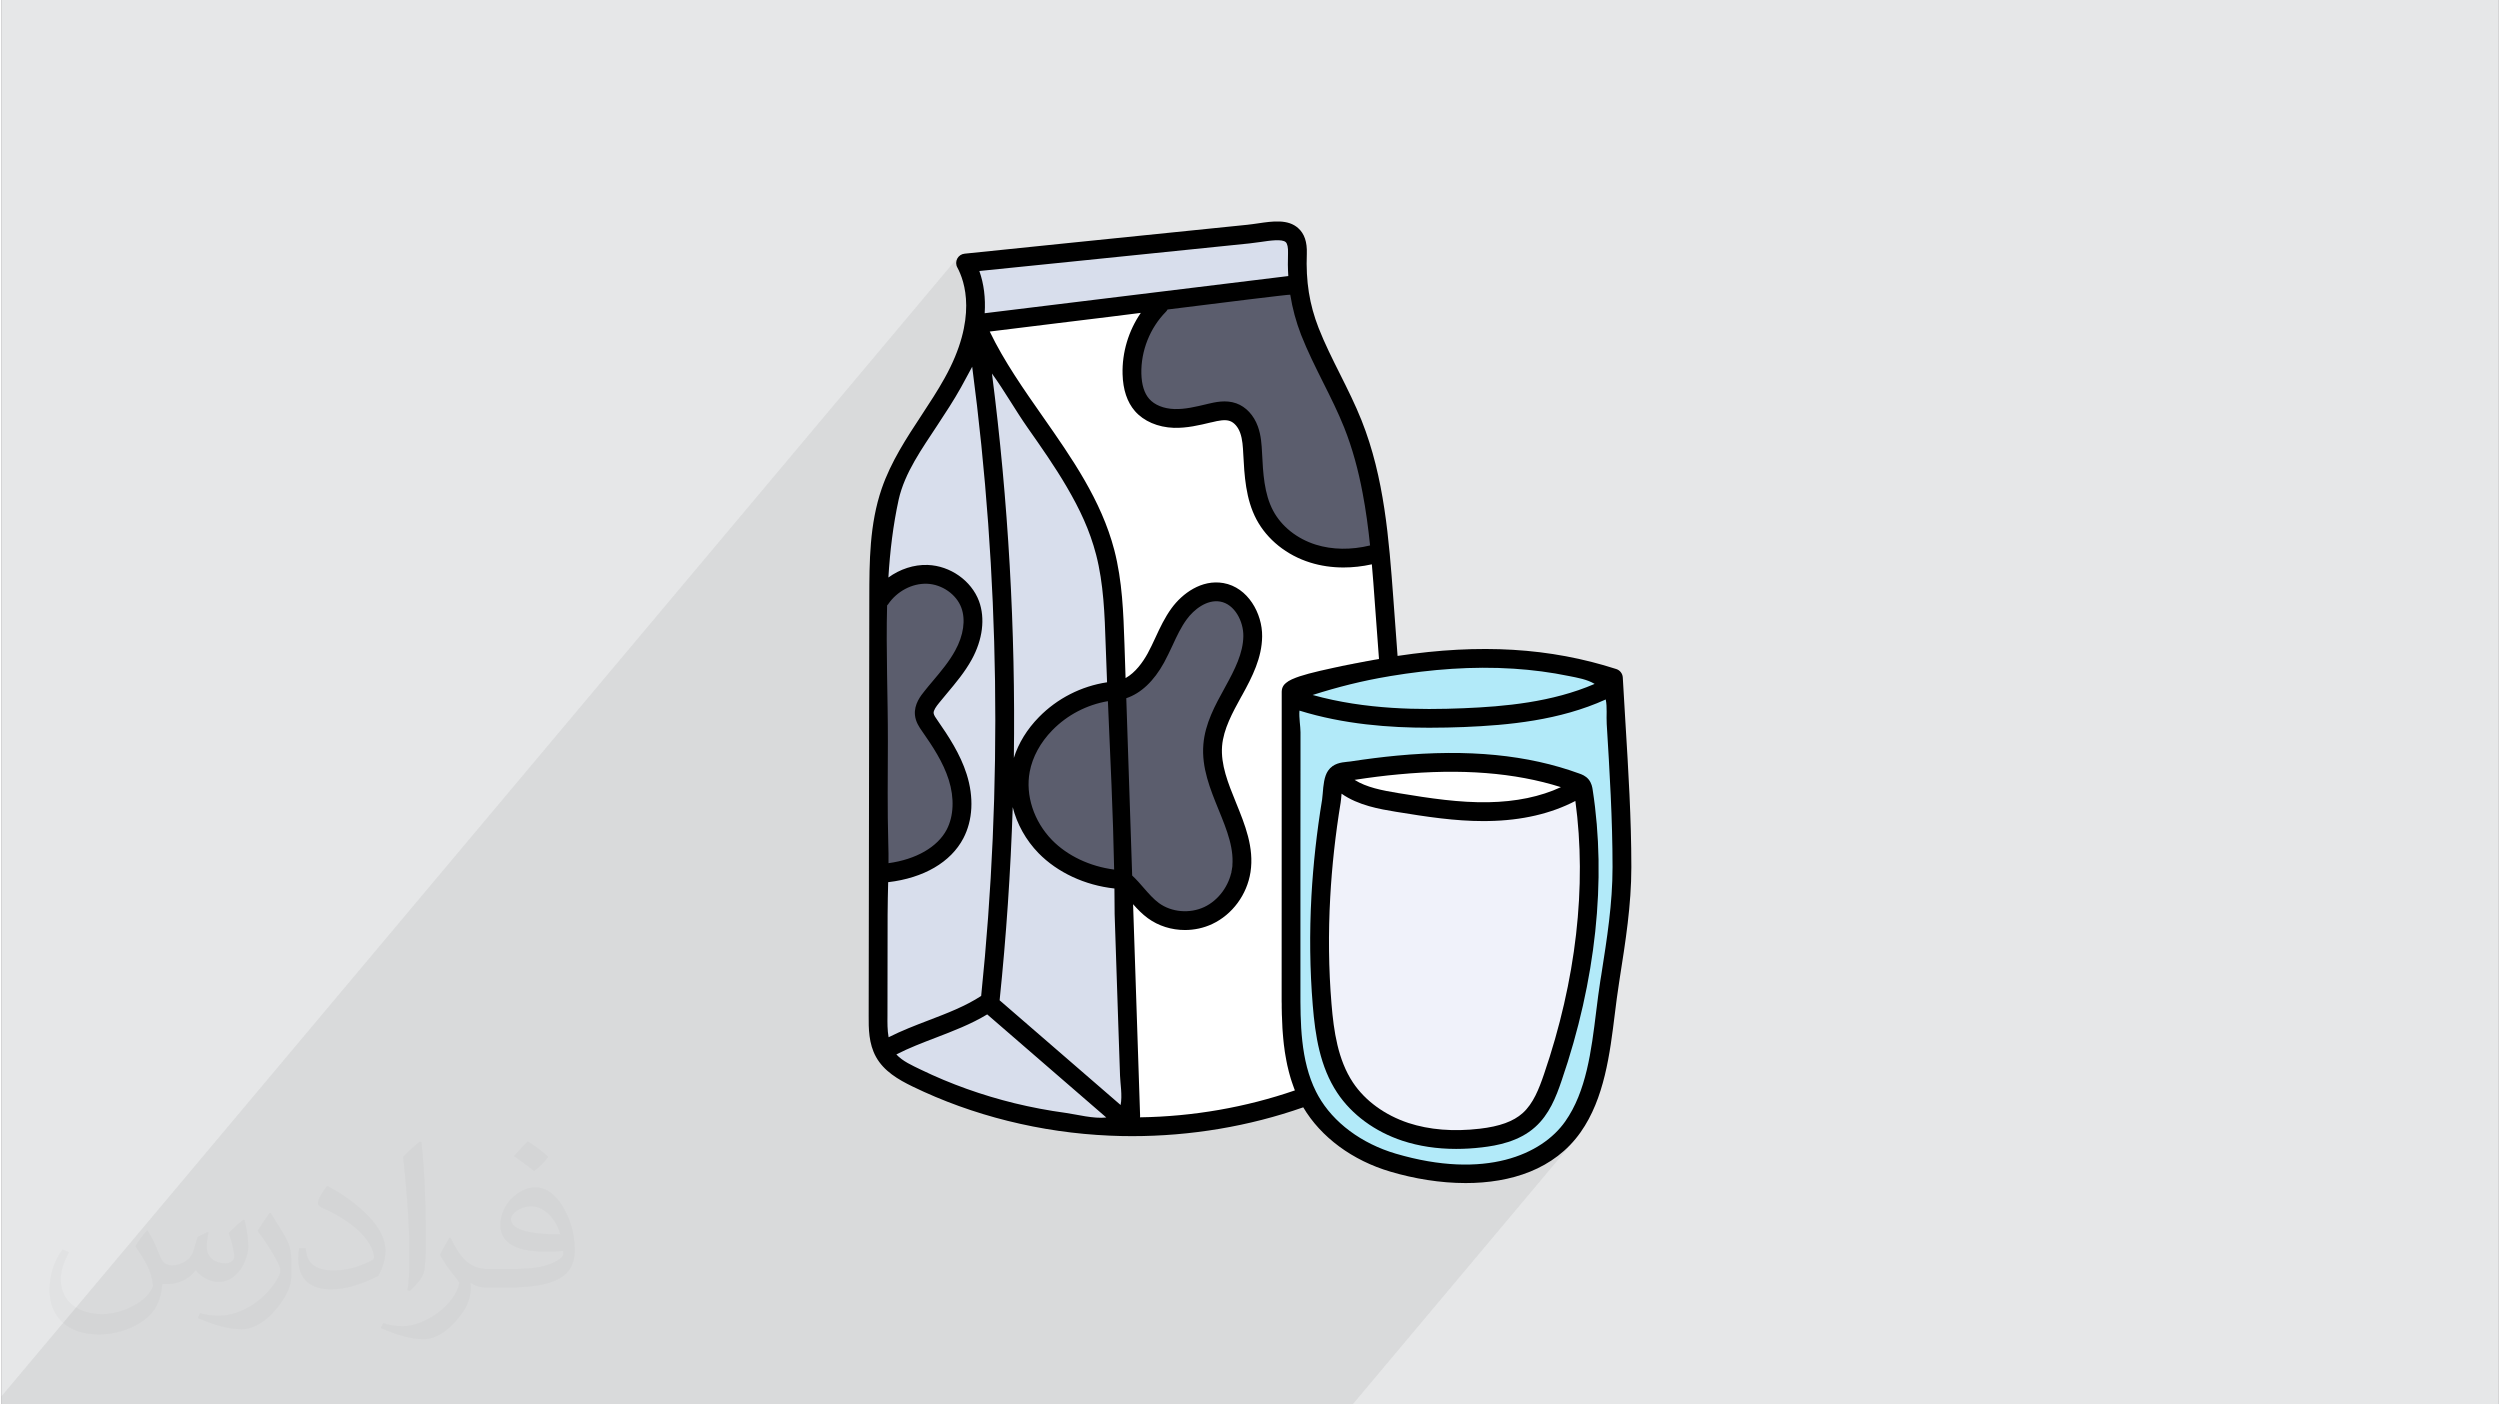 <?xml version="1.0" encoding="UTF-8"?>
<!DOCTYPE svg PUBLIC "-//W3C//DTD SVG 1.0//EN" "http://www.w3.org/TR/2001/REC-SVG-20010904/DTD/svg10.dtd">
<!-- Creator: CorelDRAW 2017 -->
<svg xmlns="http://www.w3.org/2000/svg" xml:space="preserve" width="356px" height="200px" version="1.0" shape-rendering="geometricPrecision" text-rendering="geometricPrecision" image-rendering="optimizeQuality" fill-rule="evenodd" clip-rule="evenodd"
viewBox="0 0 35600 20025"
 xmlns:xlink="http://www.w3.org/1999/xlink">
 <rect x="0" y="0" width="35600" height="20025" fill="#808080" stroke="none"/>
 <g id="Layer_x0020_1">
  <g id="_2272109784880">
   <path fill="#E6E7E8" d="M0 0l35600 0 0 20025 -35600 0 0 -20025z"/>
   <path fill="#373435" fill-opacity="0.031" d="M2082 17547c68,103 112,202 155,312 32,64 49,183 199,183 44,0 107,-14 163,-45 63,-33 111,-83 136,-159l60 -202 146 -72 10 10c-20,76 -25,149 -25,206 0,169 146,233 262,233 68,0 129,-33 129,-95 0,-80 -34,-216 -78,-338 68,-68 136,-136 214,-191l12 6c34,144 53,286 53,381 0,93 -41,196 -75,264 -70,132 -194,237 -344,237 -114,0 -241,-57 -328,-163l-5 0c-82,102 -209,194 -412,194l-63 0c-10,134 -39,229 -83,314 -121,237 -480,404 -818,404 -470,0 -706,-272 -706,-633 0,-223 73,-431 185,-578l92 38c-70,134 -117,261 -117,385 0,338 275,499 592,499 294,0 658,-187 724,-404 -25,-237 -114,-349 -250,-565 41,-72 94,-144 160,-221l12 0zm5421 -1274c99,62 196,136 291,220 -53,75 -119,143 -201,203 -95,-77 -190,-143 -287,-213 66,-74 131,-146 197,-210zm51 926c-160,0 -291,105 -291,183 0,167 320,219 703,217 -48,-196 -216,-400 -412,-400zm-359 895c208,0 390,-6 529,-41 155,-40 286,-118 286,-172 0,-14 0,-31 -5,-45 -87,8 -187,8 -274,8 -282,0 -498,-64 -583,-222 -21,-44 -36,-93 -36,-149 0,-153 66,-303 182,-406 97,-85 204,-138 313,-138 197,0 354,158 464,408 60,136 101,293 101,491 0,132 -36,243 -118,326 -153,148 -435,204 -867,204l-196 0 0 0 -51 0c-107,0 -184,-19 -245,-66l-10 0c3,25 5,49 5,72 0,97 -32,221 -97,320 -192,286 -400,410 -580,410 -182,0 -405,-70 -606,-161l36 -70c65,27 155,45 279,45 325,0 752,-313 805,-618 -12,-25 -34,-58 -65,-93 -95,-113 -155,-208 -211,-307 48,-95 92,-171 133,-240l17 -2c139,283 265,446 546,446l44 0 0 0 204 0zm-1408 299c24,-130 26,-276 26,-413l0 -202c0,-377 -48,-926 -87,-1283 68,-74 163,-160 238,-218l22 6c51,450 63,971 63,1452 0,126 -5,249 -17,340 -7,114 -73,200 -214,332l-31 -14zm-1449 -596c7,177 94,317 398,317 189,0 349,-49 526,-134 32,-14 49,-33 49,-49 0,-111 -85,-258 -228,-392 -139,-126 -323,-237 -495,-311 -59,-25 -78,-52 -78,-77 0,-51 68,-158 124,-235l19 -2c197,103 417,256 580,427 148,157 240,316 240,489 0,128 -39,249 -102,361 -216,109 -446,192 -674,192 -277,0 -466,-130 -466,-436 0,-33 0,-84 12,-150l95 0zm-501 -503l172 278c63,103 122,215 122,392l0 227c0,183 -117,379 -306,573 -148,132 -279,188 -400,188 -180,0 -386,-56 -624,-159l27 -70c75,20 162,37 269,37 342,-2 692,-252 852,-557 19,-35 26,-68 26,-91 0,-35 -19,-74 -34,-109 -87,-165 -184,-315 -291,-454 56,-88 112,-173 173,-257l14 2z"/>
   <path fill="#373435" fill-opacity="0.078" d="M14738 20025l91 0 13 0 83 0 0 0 1 0 15 0 60 0 17 0 4 0 74 0 48 0 75 0 32 0 76 0 83 0 154 0 77 0 889 0 7 0 150 0 260 0 70 0 646 0 58 0 53 0 189 0 66 0 25 0 55 0 89 0 9 0 16 0 141 0 18 0 105 0 69 0 350 0 5 0 174 0 177 0 3178 -3785 -78 87 -84 81 -88 73 -93 66 -97 59 -77 40 413 -492 -45 50 -53 53 -61 55 -69 56 -78 56 -88 55 -96 51 381 -453 67 -87 54 -82 49 -85 44 -88 40 -91 35 -94 32 -96 29 -98 25 -100 23 -102 20 -103 19 -104 16 -105 16 -105 14 -106 13 -106 13 -105 7 -57 7 -56 7 -55 7 -55 8 -54 7 -54 8 -53 8 -53 14 -85 15 -98 15 -97 15 -97 14 -96 14 -95 14 -96 12 -95 12 -95 10 -95 10 -95 8 -95 8 -95 5 -95 5 -96 2 -96 1 -96 0 -9 0 -127 -2 -127 -2 -127 -3 -128 -4 -128 -4 -127 -6 -128 -5 -128 -6 -128 -7 -127 -7 -128 -7 -127 -7 -127 -8 -126 -7 -126 -8 -126 -2 -42 0 -43 1 -45 0 -44 0 -45 -2 -44 -4 -43 -7 -43 -124 54 -126 48 -128 44 -119 36 339 -404 -115 47 -116 42 -117 38 -118 35 -119 30 -119 27 -120 23 -120 21 -119 18 -119 15 -118 13 -118 11 -116 9 -115 7 -113 6 -111 5 -117 4 -120 4 -124 2 -127 0 -130 0 -132 -3 -134 -5 -137 -8 -138 -10 -139 -14 -141 -17 -70 -10 449 -534 -119 20 -6 1 -5 1 -6 1 -5 1 -6 1 -5 1 -6 1 -6 1 -86 16 -2 0 -2 0 -2 1 -3 0 -2 1 -2 0 -1 0 -1 1 -3 0 -3 1 -4 0 -2 1 135 -160 -6 0 -5 1 -6 1 -5 1 -6 1 -6 1 -6 1 -6 2 -3 0 -2 0 -3 1 -2 0 -3 1 -2 0 -3 1 -2 0 -1 0 0 0 -1 1 -1 0 0 0 -1 0 0 0 -1 0 -5 1 -4 1 -5 1 -5 0 -5 1 -5 1 -4 1 -5 1 -1 0 -1 0 0 0 -1 0 0 0 -1 1 -1 0 0 0 -3 0 -2 1 -3 0 -2 1 -3 0 -2 1 -3 0 -3 1 -1 0 -1 0 -2 0 -1 1 -1 0 -2 0 -1 0 -2 1 -3 0 -4 1 -3 1 -4 0 -4 1 -3 1 -4 0 -4 1 -2 0 -2 1 -2 0 -3 1 -2 0 -2 0 -2 1 -2 0 -3 1 -2 0 -2 0 -2 1 -2 0 -3 1 -2 0 -2 1 -2 0 -2 0 -2 1 -3 0 -2 0 -2 1 -2 0 -2 1 -2 0 -2 0 -2 1 -3 0 -2 1 -2 0 -2 1 -2 0 -4 1 -4 1 -4 0 -4 1 -4 1 -4 1 -4 0 -4 1 -2 0 -2 1 -2 0 -2 1 -1 0 -2 0 -2 1 -2 0 -3 1 -3 0 -3 1 -4 0 -3 1 -3 1 -3 0 -3 1 -2 0 -1 0 -2 1 -1 0 -2 0 -2 1 -1 0 -2 0 -4 1 -5 1 -4 1 -5 1 -5 1 -4 0 -5 1 -4 1 -2 1 -1 0 -2 0 -1 0 -2 1 -1 0 -2 0 -1 1 -4 0 -4 1 -3 1 -4 0 -3 1 -4 1 -4 1 -3 0 -2 1 -1 0 -2 0 -2 0 -1 1 -2 0 -1 0 -2 1 -4 1 -5 1 -5 1 -5 0 -5 1 -5 1 -4 1 -5 1 -2 1 -1 0 -1 0 -2 0 -1 1 -2 0 -1 0 -1 1 -4 0 -4 1 -4 1 -4 1 -4 1 -4 0 -4 1 -3 1 -2 0 -2 1 -1 0 -2 0 -1 1 -2 0 -1 0 -2 0 -5 2 -5 0 -5 2 -5 1 -5 1 -5 1 -5 1 -5 1 -1 0 -1 0 0 0 -1 0 0 0 -1 1 -1 0 0 0 -5 1 -5 1 -4 1 -5 1 -4 1 -5 1 -5 1 -4 1 -2 0 -1 0 -1 1 -2 0 -1 0 -1 0 -2 1 -1 0 -5 1 -6 1 -5 1 -5 1 -5 1 -6 2 -5 1 -5 1 -101 22 -93 21 -85 21 -76 19 -68 19 -61 19 -53 19 -47 20 -1 0 -1 1 -2 0 -1 1 -1 0 -1 1 -2 1 -1 0 0 0 -1 1 -1 0 -1 1 -1 0 0 0 -1 0 -1 1 -11 5 -11 6 -11 6 -10 6 -10 6 -9 7 -9 6 -8 7 -1 1 0 0 -1 0 0 1 -1 1 -2 1 -1 1 -1 1 -1 1 -1 1 -2 1 -1 2 -1 1 -2 2 -2 1 -1 2 -2 2 -2 1 -1 2 -2 2 -882 1051 -6 -76 2 -100 12 -90 22 -90 20 -62 2191 -2609 -49 45 -38 34 -36 29 -35 23 -36 19 -38 13 -40 10 -15 2 83 -98 4 -8 65 -77 -102 22 -101 14 -99 9 -99 1 -96 -4 -95 -11 -92 -18 -89 -24 -99 -36 -93 -44 -88 -51 -82 -59 -74 -65 -67 -72 -58 -77 -49 -82 -43 -92 -33 -97 -26 -100 -19 -103 -14 -105 -9 -107 -7 -107 -6 -108 -3 -45 -2 -46 -4 -47 -6 -48 -7 -48 -10 -49 -12 -49 -16 -49 -24 -58 -29 -54 -34 -50 -37 -44 -41 -40 -45 -34 -47 -28 -50 -21 -56 -16 -56 -9 -55 -3 -54 2 -53 6 -49 9 -47 10 -44 10 -7 2 -60 14 -59 14 -45 9 1467 -1746 -267 33 126 -150 -4329 530 4 -81 -1 -79 -4 -77 -7 -76 -11 -75 -15 -73 -19 -71 -23 -70 -102 122 -4 -15 -20 -62 -57 -161 -103 123 -8 -17 -20 -40 -7 -15 -5 -16 -3 -16 -2 -16 1 -17 3 -16 5 -15 7 -16 9 -14 10 -13 -13645 16249 0 5 0 111 13 0 77 0 192 0 88 0 441 0 125 0 11 0 4 0 99 0 108 0 12 0 52 0 20 0 30 0 57 0 85 0 30 0 1 0 56 0 82 0 36 0 127 0 32 0 57 0 58 0 2 0 45 0 6 0 12 0 0 0 691 0 67 0 26 0 98 0 13 0 9 0 24 0 70 0 20 0 45 0 34 0 4 0 0 0 1 0 93 0 58 0 13 0 6 0 103 0 180 0 1 0 5 0 131 0 259 0 408 0 3 0 72 0 223 0 0 0 0 0 1 0 83 0 91 0 14 0 4 0 15 0 12 0 78 0 0 0 8 0 7 0 37 0 0 0 2 0 17 0 28 0 62 0 83 0 10 0 39 0 6 0 77 0 15 0 121 0 57 0 50 0 6 0 47 0 33 0 16 0 117 0 179 0 117 0 18 0 100 0 14 0 23 0 12 0 4 0 26 0 143 0 25 0 142 0 6 0 22 0 29 0 26 0 55 0 28 0 9 0 24 0 15 0 4 0 42 0 77 0 13 0 1 0 0 0 29 0 26 0 64 0 52 0 7 0 33 0 30 0 35 0 2 0 4 0 1 0 11 0 36 0 13 0 16 0 10 0 1 0 54 0 18 0 20 0 13 0 38 0 8 0 39 0 2 0 8 0 20 0 2 0 26 0 57 0 4 0 3 0 20 0 77 0 7 0 19 0 19 0 115 0 131 0 3 0 241 0 32 0 56 0 13 0 10 0 66 0 7 0 41 0 12 0 43 0 6 0 62 0 52 0 8 0 65 0 85 0 190 0 109 0 19 0 42 0 17 0 26 0 17 0 5 0 2 0 21 0 2 0 2 0 129 0 10 0 23 0 5 0 3 0 59 0 43 0 17 0 43 0 108 0 2 0 2 0 0 0 36 0 3 0 3 0 1 0 5 0 2 0 63 0 8 0 6 0 11 0 1 0 32 0 0 0 0 0 1 0 1 0 24 0 5 0 3 0 1 0 13 0 212 0 39 0 28 0 26 0 1 0 8 0 8 0 24 0 7 0 4 0 34 0 10 0 16 0 10 0 9 0 15 0 7 0 9 0 1 0 10 0 10 0 9 0 5 0 0 0 10 0 24 0 7 0 11 0 10 0 11 0 12 0 19 0 8 0 14 0 15 0 15 0 15 0 7 0 11 0 6 0 10 0 3 0 14 0 4 0 21 0 12 0 3 0 17 0 27 0 13 0 10 0 12 0 73 0 29 0 9 0 103 0 83 0 56 0 10 0 94 0 77 0 49 0 0 0 6 0 59 0 40 0 10 0 56 0 1 0 1 0 41 0 87 0 58 0 8 0 12 0 16 0 29 0 50 0 14 0 6 0 75 0 212 0 24 0 28 0 8 0 37 0 28 0 29 0 62 0 55 0 104 0 12 0 18 0 79 0 20 0 39 0 3 0 92 0 3 0 14 0 20 0 14 0 5 0 34 0 39 0 2 0 40 0 0 0 16 0 69 0 28 0 26 0 41 0 28 0 295 0 352 0 224 0 99 0 79 0 267 0 186 0 39 0 22 0 59 0z"/>
   <g>
    <path fill="#5B5D6D" fill-rule="nonzero" d="M19267 6045c-89,-223 -197,-439 -302,-648 -109,-218 -222,-443 -312,-673 -70,-179 -118,-356 -147,-543l-20 -128 -2076 254 -33 62c-124,232 -295,551 -322,883 -24,305 101,700 431,845 94,41 201,62 326,62 112,0 228,-16 340,-32 39,-5 78,-10 116,-15 61,-7 120,-11 175,-11 76,0 217,-5 283,38 78,51 103,196 112,280 18,185 -5,372 26,556 27,167 105,304 199,443 179,265 463,459 778,522 144,29 292,31 439,27 142,-3 213,-38 318,-137l49 -45 -7 -66c-75,-696 -190,-1212 -373,-1674z"/>
    <path fill="#5B5D6D" fill-rule="nonzero" d="M17546 9899c13,-21 26,-42 39,-63 260,-428 331,-757 222,-1037 -81,-208 -275,-371 -494,-416 -42,-8 -86,-13 -130,-13 -184,0 -361,74 -488,202 -132,136 -198,312 -259,495l-9 27c-55,167 -107,324 -210,453 -58,72 -134,128 -240,176l-82 37 16 468 -16 -466c0,0 -219,63 -233,67 -164,47 -334,95 -471,192 -335,235 -556,603 -593,985 -60,618 376,1263 972,1439 51,14 100,26 158,39l3 1c28,7 56,13 85,20l172 43 0 8 64 37c22,13 38,23 52,34 70,53 123,123 180,199 52,70 107,142 177,199 104,86 244,133 394,133 139,0 279,-42 393,-117 217,-144 362,-406 389,-700 23,-241 -28,-506 -152,-790 -26,-58 -54,-116 -85,-180 -90,-187 -184,-380 -194,-584 -15,-310 152,-582 330,-871l10 -17z"/>
    <path fill="#5B5D6D" fill-rule="nonzero" d="M13580 9722c224,-252 326,-581 271,-881 -59,-326 -322,-603 -625,-658 -38,-7 -76,-11 -114,-11 -240,0 -477,136 -589,338l-17 30 -6 3800 126 8c21,1 42,2 63,2 399,0 789,-234 970,-582 198,-382 135,-893 -151,-1216 -17,-19 -35,-38 -53,-56l-8 -9c-75,-78 -152,-159 -168,-258 -25,-148 73,-265 227,-427 23,-25 50,-53 74,-80z"/>
    <path fill="#B2EAF9" fill-rule="nonzero" d="M22860 9641c-14,-11 -31,-20 -50,-27 -174,-58 -361,-94 -541,-127 -370,-69 -747,-100 -1123,-100 -429,0 -875,39 -1364,120 -4,0 -9,1 -16,2l-8 2c-438,74 -865,163 -1113,231l-241 67 -18 -8 0 13 -114 31 114 48 -1 4210c0,491 -1,1047 237,1521 12,24 24,47 35,67 230,410 662,733 1185,887 362,106 708,161 1027,161 957,0 1392,-470 1535,-672 320,-454 394,-1052 465,-1631 19,-151 36,-293 58,-432l14 -86c83,-527 162,-1026 162,-1552l0 -9c0,-681 -42,-1373 -83,-2043 -7,-114 3,-245 -30,-355 -32,-105 -42,-250 -130,-318zm-559 5218c-68,347 -162,740 -424,999 -233,230 -590,347 -1059,347 -80,0 -162,-3 -253,-10 -680,-54 -1173,-279 -1427,-652 -199,-293 -246,-668 -275,-997 -104,-1163 -51,-2336 156,-3486 36,-17 136,-36 299,-56 165,-21 353,-37 455,-45l40 -4c13,-1 24,-2 29,-2 266,-26 535,-39 802,-39 31,0 63,0 94,1l28 0c459,5 979,11 1412,154 330,108 387,366 400,604 48,933 -42,1975 -277,3186z"/>
    <path fill="white" fill-rule="nonzero" d="M19108 10954l1 263c-1,0 -5,-1 -12,-4 534,279 1147,426 1775,426 526,0 1051,-106 1516,-307l206 -89 -176 -139c-61,-48 -131,-84 -215,-112 -445,-146 -972,-152 -1438,-157l-26 -1c-32,0 -64,0 -96,0 -269,0 -541,13 -806,39 0,0 -41,3 -57,5 -317,26 -543,52 -672,76z"/>
    <path fill="white" fill-rule="nonzero" d="M14737 6019c403,575 820,1170 998,1856 112,428 127,876 141,1309l23 682 193 -112c77,-44 138,-95 188,-157 112,-140 169,-311 224,-478l9 -27c55,-167 120,-340 240,-463 109,-112 270,-178 432,-178 38,0 76,4 112,11 193,39 364,183 435,367 147,377 -104,713 -241,1045 -153,370 -257,755 -141,1153 47,159 125,307 174,466 81,267 59,568 33,840 -25,271 -157,510 -353,641 -102,67 -226,105 -349,105 -131,0 -252,-41 -343,-116 -63,-51 -112,-117 -165,-187 -38,-51 -78,-103 -124,-150l-241 -248 117 3530c0,2 0,3 0,4l-21 154 156 -2c764,-12 1542,-147 2250,-391l135 -46 -55 -132c-2,-4 -3,-8 -5,-12 -1,-5 -9,-24 -9,-24 -4,-10 -8,-21 -11,-30 -6,-15 -11,-31 -16,-47l-3 -9c-3,-11 -7,-22 -10,-33l-1 -3c-5,-14 -9,-29 -13,-44l-13 -45c-3,-15 -7,-30 -11,-47l-3 -12c-2,-10 -5,-20 -7,-33 -4,-18 -8,-37 -12,-56 -5,-25 -9,-50 -13,-73l-3 -18c-2,-12 -4,-23 -5,-33l-6 -48c-3,-15 -5,-31 -7,-48 -1,-13 -3,-27 -4,-40l-1 -6c-1,-16 -3,-32 -5,-50 -1,-9 -1,-19 -2,-28l-5 -65 -3 -47c-1,-16 -2,-32 -3,-49l-2 -42 -3 -93c0,-17 -1,-33 -1,-50l-2 -96c0,-13 0,-25 0,-37l0 -63 1 -4353c0,-1 0,-2 0,-3l1 -3c0,-2 0,-3 3,-6 0,-1 2,-3 3,-4l5 -4 3 -3c11,-9 27,-19 47,-29 1,0 8,-3 8,-3l7 -3c109,-49 302,-96 557,-151l42 -9 8 -2c12,-2 24,-5 37,-8 3,0 6,-1 10,-2l47 -9 34 -7 139 -28 36 -7c0,0 42,-8 46,-9l70 -12c9,-2 18,-4 27,-5 0,0 12,-3 15,-3l86 -16c16,-3 30,-5 45,-8l119 -20 -68 -932 -3 -26c-15,-216 -30,-410 -48,-605l-21 -230 -189 132c0,38 -204,107 -236,118 -85,27 -174,42 -263,44 -140,3 -301,-21 -416,-107 -225,-167 -458,-389 -567,-651 -105,-256 -128,-537 -139,-813 -7,-168 -18,-355 -141,-471 -103,-98 -261,-115 -402,-95 -141,21 -276,72 -418,93 -178,25 -467,19 -585,-136 -123,-159 -165,-373 -149,-570 21,-263 133,-510 251,-737l118 -225 -2618 320 81 169c211,438 495,843 769,1234z"/>
    <path fill="#D8DEEC" fill-rule="nonzero" d="M18476 3612c5,-123 -21,-208 -78,-260 -61,-54 -148,-61 -207,-61 -82,0 -176,14 -260,26 -47,7 -103,15 -156,21 -768,78 -1536,157 -2304,235l-1713 175 57 161c58,164 82,348 69,548l-10 161 4613 -565 -8 -126c-6,-101 -7,-205 -3,-315z"/>
    <path fill="#D8DEEC" fill-rule="nonzero" d="M16103 16004c-3,-87 -6,-173 -9,-261 -22,-646 -43,-1292 -64,-1938 -15,-445 -37,-891 -44,-1336 -181,-58 -383,5 -576,-53 -201,-59 -385,-174 -525,-330 -240,-266 -347,-644 -298,-1000 57,-414 313,-763 650,-1000 125,-88 289,-135 447,-180l16 -4c34,-10 67,-19 100,-29l98 -30 -22 -656c-14,-434 -29,-883 -141,-1311 -18,-70 -39,-140 -64,-214l12 3 -107 -254c-209,-492 -515,-929 -839,-1392l-6 -9c-205,-292 -417,-595 -597,-910l-171 63 -80 -420 -172 409c-43,104 -93,207 -148,305 -100,180 -216,356 -328,527l-5 6c-220,336 -428,652 -554,1020 -18,53 -35,107 -50,165 0,0 -27,101 -27,101l-1 4 -21 78 6 0 -3 18c-59,308 -69,619 -73,910l-3 286 222 -181c108,-88 248,-139 384,-139 34,0 68,3 101,10 276,50 507,294 561,593 50,276 -44,580 -252,813 -20,22 -41,45 -62,67l-11 11c-131,140 -281,297 -248,496 21,123 107,213 190,300 20,21 40,43 59,64 543,612 150,1678 -655,1799 -71,11 -146,15 -208,51 -151,85 -86,439 -86,589 0,219 -1,438 -1,657 0,261 -1,522 -1,782 -1,148 -1,331 69,484l29 64 -15 10 34 31 15 33 13 -8 70 63c101,92 225,156 334,209 840,409 1795,647 2759,689 4,0 8,0 12,0l240 13 49 47 -1 -44 75 4 -77 -75z"/>
    <path fill="#F0F2FA" fill-rule="nonzero" d="M22576 11302l-57 -117 -118 53c-466,210 -995,320 -1529,320 -613,0 -1211,-143 -1731,-413l-182 -219 -48 289c-184,1103 -227,2226 -129,3338 31,339 80,727 290,1035 338,497 995,648 1487,687 89,7 177,11 259,11 492,0 867,-125 1115,-371 279,-275 377,-682 446,-1041 236,-1217 328,-2265 279,-3205 -8,-149 -35,-269 -82,-367z"/>
    <path fill="black" fill-rule="nonzero" d="M23153 10306c-13,-212 -26,-432 -38,-647 -3,-55 -40,-103 -93,-120 -944,-304 -1938,-364 -3118,-187 -19,-262 -39,-524 -58,-786l-2 -28c-63,-848 -128,-1726 -453,-2543 -90,-226 -200,-446 -306,-658 -108,-215 -219,-437 -307,-661 -131,-336 -183,-663 -168,-1059 6,-166 -34,-285 -123,-364 -145,-131 -364,-99 -575,-68 -50,7 -102,15 -151,20 -850,86 -1700,173 -2550,260l-1480 152c-45,4 -84,31 -105,70 -21,40 -21,88 1,127 104,191 294,726 -181,1577 -99,179 -215,355 -327,526 -216,328 -438,666 -570,1049 -175,509 -176,1044 -177,1560l-9 5958c-1,176 -1,396 105,586 112,202 316,322 520,421 856,416 1829,659 2814,701 106,5 212,7 319,7 832,0 1667,-140 2438,-411 251,425 702,759 1245,918 335,99 706,162 1071,162 642,0 1265,-194 1638,-724 340,-481 419,-1124 489,-1692 19,-149 36,-291 58,-427l13 -86c80,-509 164,-1036 164,-1573l0 -9c0,-684 -43,-1379 -84,-2051zm-3362 -665c5,-1 10,-2 12,-2 579,-96 1168,-143 1755,-105 265,17 530,51 791,105 120,24 257,47 365,112 -607,262 -1285,323 -1873,347 -613,25 -1393,22 -2148,-189 362,-115 710,-203 1088,-266l10 -2zm-1417 -5439c31,196 82,384 154,571 93,236 207,464 317,684 104,207 211,422 297,637 120,301 203,614 263,932 48,251 81,501 107,751 -272,66 -539,62 -773,-11 -269,-84 -491,-261 -610,-486 -127,-239 -143,-534 -157,-819 -6,-118 -13,-251 -60,-381 -58,-160 -170,-280 -307,-329 -150,-54 -303,-17 -414,9l-7 2c-160,38 -311,75 -462,70 -153,-5 -284,-58 -360,-146 -70,-80 -107,-201 -111,-358 -8,-324 123,-654 351,-884 9,-9 16,-20 22,-31 755,-95 1749,-218 1750,-211zm-3136 -470c850,-87 1701,-174 2551,-261 54,-6 109,-14 162,-21 136,-20 305,-45 358,2 24,22 36,77 33,155 -4,113 -3,222 4,329l-4329 530c14,-216 -11,-419 -76,-602l1297 -132zm717 12023l-1725 -1493c95,-916 157,-1835 187,-2754 60,240 187,470 368,656 270,276 661,458 1082,504 2,122 3,243 3,365 17,524 35,1048 52,1572 8,245 16,489 25,734 3,103 35,283 8,416zm-978 -3778c-259,-266 -381,-638 -318,-973 40,-212 152,-418 323,-593 213,-218 492,-363 792,-414 34,800 74,1601 89,2401 -347,-45 -666,-196 -886,-421zm-186 -1753c-170,173 -292,372 -358,582 25,-1831 -79,-3663 -312,-5480 179,247 331,519 506,769 195,278 391,557 562,850 184,316 325,611 417,964 107,414 122,856 136,1282 6,179 13,358 20,537 -367,55 -711,230 -971,496zm-2001 -3098c86,-387 338,-735 552,-1062 115,-175 234,-355 338,-542 55,-98 105,-196 159,-293 391,2973 435,5989 128,8971 -223,146 -489,248 -748,347 -191,73 -388,149 -572,242 -18,-102 -17,-209 -16,-304 0,-2 0,-3 0,-4 0,-480 1,-960 2,-1440 0,-156 5,-310 8,-463 505,-59 893,-284 1072,-626 135,-258 152,-583 47,-914 -91,-288 -262,-546 -414,-765 -26,-36 -54,-76 -57,-105 -4,-39 37,-96 77,-145 37,-46 77,-93 114,-138 125,-149 254,-303 352,-481 157,-285 194,-588 104,-833 -109,-292 -409,-504 -731,-516 -198,-7 -397,60 -561,179 23,-375 67,-746 146,-1108zm-164 1506c5,-5 10,-10 14,-16 126,-186 343,-301 555,-293 213,8 419,151 489,341 64,172 32,395 -87,611 -85,156 -200,293 -322,438 -39,46 -79,93 -117,142 -49,60 -150,186 -135,339 9,99 63,176 103,233 148,212 299,439 379,692 82,259 71,517 -29,709 -131,250 -438,425 -830,479 1,-92 0,-184 -3,-277 -14,-485 -7,-971 -6,-1457 1,-635 -28,-1291 -11,-1941zm2543 7235c-244,-33 -486,-79 -725,-137 -461,-113 -912,-273 -1339,-480 -119,-58 -256,-117 -347,-216 5,-3 9,-5 11,-6 171,-87 353,-157 546,-231 250,-96 507,-194 738,-334l1698 1470c-180,21 -423,-44 -582,-66zm951 -3384c-28,-842 -57,-1685 -84,-2528 209,-70 394,-244 539,-509 44,-80 82,-163 120,-243 62,-135 122,-263 204,-374 100,-137 285,-285 475,-252 208,36 334,284 331,493 -3,242 -122,477 -255,718l-9 17c-138,250 -282,510 -306,810 -27,330 97,634 217,929 120,294 233,572 190,851 -36,230 -190,441 -394,537 -207,97 -467,75 -646,-56 -78,-57 -144,-133 -215,-214 -52,-61 -106,-122 -167,-179zm112 3447c1,-8 2,-16 1,-24 -22,-665 -44,-1330 -66,-1995 -11,-340 -22,-680 -34,-1019 63,71 130,141 211,200 152,111 339,168 528,168 133,0 267,-28 390,-86 287,-135 495,-418 545,-739 54,-352 -79,-677 -207,-992 -113,-278 -219,-540 -198,-807 20,-242 149,-476 273,-702l10 -17c150,-271 285,-540 288,-844 4,-325 -202,-699 -553,-760 -311,-54 -585,149 -738,358 -97,133 -165,278 -230,419 -37,80 -72,155 -112,228 -68,123 -173,271 -314,350 -5,-162 -11,-324 -16,-485 -15,-442 -30,-898 -145,-1341 -185,-710 -609,-1315 -1018,-1900 -272,-389 -553,-789 -758,-1215 327,-40 654,-81 982,-121 242,-29 485,-59 727,-89 41,-5 211,-26 445,-56 -175,255 -268,562 -260,873 6,222 65,399 176,527 125,144 327,231 555,239 186,5 362,-37 532,-78l7 -1c102,-25 193,-43 261,-18 61,22 116,85 146,169 33,92 39,199 44,303 16,300 33,639 188,931 152,286 431,511 767,615 150,47 310,70 474,70 133,0 268,-15 404,-45 15,170 28,340 40,512l2 28c20,270 40,540 60,810 -14,2 -30,5 -46,8 -7,1 -13,2 -20,3 -2,1 -3,1 -5,1 -12,2 -25,4 -38,7 -2,0 -4,0 -5,1 -7,1 -14,2 -21,4 -3,0 -7,1 -11,2 -9,1 -19,3 -29,5 -6,1 -11,2 -17,3 -6,1 -12,3 -18,4 -6,1 -11,2 -17,3 -6,1 -11,2 -17,3 -11,2 -21,4 -32,6 -5,1 -10,2 -15,3 -8,1 -17,3 -25,5 -4,1 -8,1 -13,2 -12,3 -24,5 -36,7 -4,1 -8,2 -12,3 -10,1 -20,3 -29,5 -5,1 -9,2 -13,3 -12,2 -25,5 -38,7 -4,1 -8,2 -11,3 -11,2 -21,4 -31,6 -5,1 -9,2 -13,2 -13,3 -27,6 -40,9 -2,0 -4,1 -5,1 -13,2 -25,5 -37,8 -4,0 -8,1 -11,2 -14,3 -28,6 -42,9 -282,61 -469,108 -584,160 -3,1 -7,3 -10,4 -2,1 -4,2 -6,3 -30,14 -57,30 -79,49 -1,1 -2,1 -2,2 -3,3 -7,5 -10,9 -4,4 -8,8 -13,13 -19,23 -30,48 -34,76 0,1 0,1 0,1 -1,8 -2,15 -2,23l-1 4241c0,29 0,58 0,87l0 25c0,22 0,43 0,65 0,11 1,23 1,35 0,19 0,37 0,56 0,13 1,27 1,40 0,18 1,36 1,54 1,14 1,28 2,42 0,17 1,35 2,53 0,14 1,29 2,44 0,17 1,34 2,52 1,15 2,30 3,45 1,17 3,34 4,51 1,16 3,31 4,47 2,17 3,34 5,51 2,16 4,31 5,47 2,17 5,34 7,51 2,16 4,32 6,47 3,18 6,36 9,54 4,26 9,52 14,78 4,20 8,40 12,60 3,15 7,31 11,46 4,17 8,33 12,50 4,16 9,32 13,47 5,17 9,33 14,49 5,15 10,31 15,46 5,17 11,33 17,49 5,15 11,30 16,45 4,9 7,19 11,28 -701,242 -1454,373 -2208,384zm6737 -3564c0,516 -78,1009 -160,1532l-14 85c-22,141 -40,285 -59,437 -69,562 -141,1143 -442,1570 -330,469 -1138,835 -2415,459 -489,-144 -892,-444 -1105,-823 -10,-19 -22,-40 -33,-62 -223,-445 -223,-985 -222,-1461 0,-691 0,-1381 0,-2071 0,-380 0,-760 1,-1141 0,-150 0,-301 0,-451 0,-83 -23,-204 -15,-308 632,196 1282,244 1850,244 174,0 341,-4 497,-10 629,-26 1359,-93 2020,-393 23,111 7,238 14,349 41,669 83,1360 83,2035l0 9z"/>
    <path fill="black" fill-rule="nonzero" d="M22628 11113c-43,-52 -99,-72 -133,-84 -733,-268 -1585,-351 -2604,-255 -209,20 -425,47 -660,83 -16,2 -32,4 -48,5 -83,9 -197,21 -270,127 -57,83 -67,211 -76,324 -3,34 -6,67 -9,88 -76,462 -127,925 -152,1374 -29,529 -23,1054 19,1560 35,427 102,874 349,1246 206,311 537,554 930,684 235,77 491,116 765,116 119,0 242,-7 368,-22 215,-25 528,-82 758,-289 201,-179 298,-427 379,-665 488,-1424 641,-2856 442,-4143 -5,-36 -15,-96 -58,-149zm-2712 -72c900,-85 1660,-25 2317,182 -293,136 -640,208 -1035,215 -413,7 -822,-54 -1276,-129 -244,-40 -462,-83 -631,-190 222,-34 427,-60 625,-78zm2075 4277c-70,205 -152,417 -304,553 -132,118 -327,189 -611,222 -377,44 -719,16 -1018,-82 -336,-112 -618,-317 -791,-578 -213,-321 -273,-728 -305,-1120 -41,-494 -47,-1006 -18,-1523 24,-440 74,-893 148,-1345 5,-32 8,-70 12,-111 0,-5 1,-11 1,-18 241,169 545,220 774,258 441,72 841,133 1251,133 24,0 48,-1 73,-1 474,-8 889,-105 1236,-286 165,1214 11,2559 -448,3898z"/>
   </g>
  </g>
 </g>
</svg>
